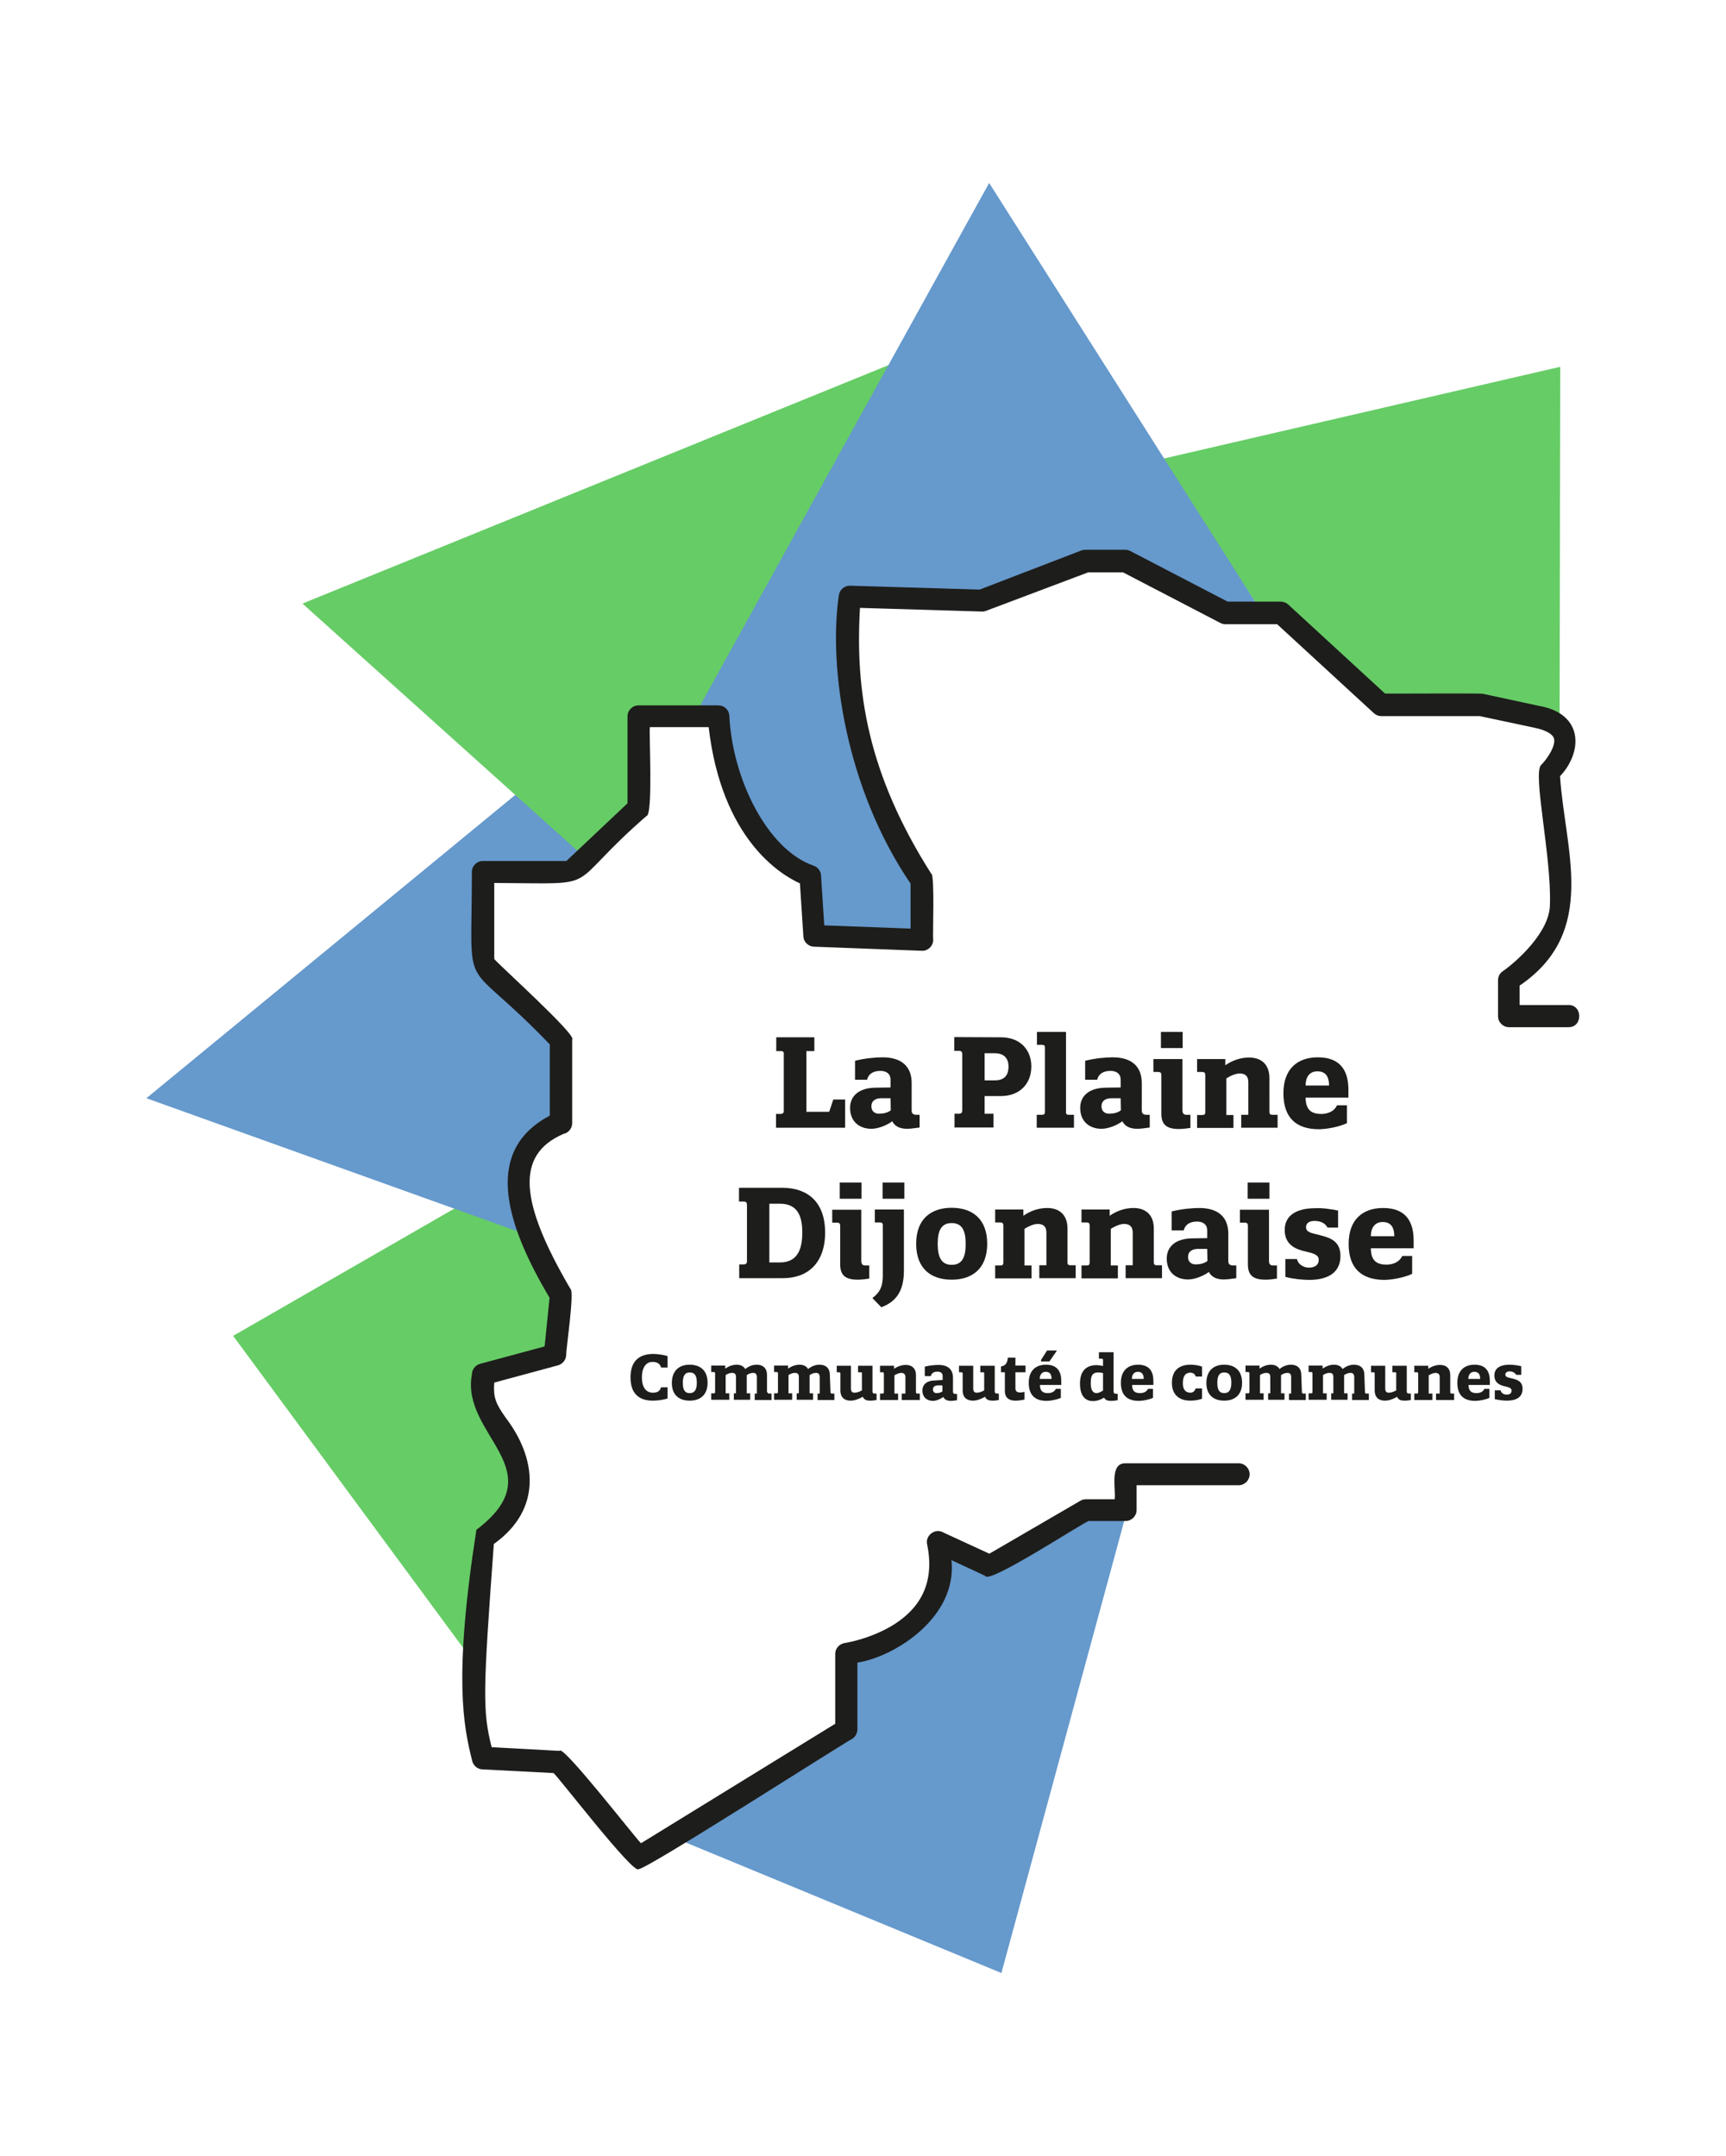<?xml version="1.0" encoding="utf-8"?>
<!-- Generator: Adobe Illustrator 27.3.1, SVG Export Plug-In . SVG Version: 6.00 Build 0)  -->
<svg version="1.1" id="b" xmlns="http://www.w3.org/2000/svg" xmlns:xlink="http://www.w3.org/1999/xlink" x="0px" y="0px"
	 viewBox="0 0 801.8 1001.6" style="enable-background:new 0 0 801.8 1001.6;" xml:space="preserve">
<style type="text/css">
	.st0{fill:#1D1D1B;}
	.st1{fill:#66CC66;}
	.st2{fill:#6699CC;}
</style>
<g id="c">
	<g>
		<g>
			<path class="st0" d="M362.8,488.3h-2.2v-6.4h17.7v6.4h-3.7v28.2h10.6l1.9-5.7h5.5v13.1h-32.1v-6.4h2c1.3,0,1.6-0.6,1.6-1.5v-26.2
				C364.2,488.9,363.9,488.3,362.8,488.3L362.8,488.3z"/>
			<path class="st0" d="M413.7,505.2v-3.7c0-2.6-1.9-4-4.7-4c-2,0-5.3,0.5-6.2,4.1h-5.6v-8.8c4.7-1.2,9.8-1.6,12.8-1.6
				c9.3,0,13.5,4.7,13.5,11.9v12.7c0,1.3,0.5,2.1,2.3,2.1h1.4v5.9c-1.8,0.2-3.9,0.6-5.8,0.6c-3.1,0-5.7-1-6.9-3.5
				c-2.7,2-6.7,3.5-9.7,3.5c-5.4,0-9.9-3.2-9.9-9.7c0-5.4,3.9-9.4,12.2-9.4L413.7,505.2L413.7,505.2z M413.7,510.2h-4.2
				c-2.6,0-4.7,1-4.7,3.8c0,2.3,1.6,3.3,3.3,3.4c1.9,0,4.1-0.3,5.7-1.6L413.7,510.2L413.7,510.2z"/>
			<path class="st0" d="M465,481.9c9.2,0,14.1,6.1,14.1,13.5c0,8.2-5.5,13.8-14.2,13.8h-7.5v8.2h4.1v6.4h-18.1v-6.4h2
				c1.3,0,1.6-0.6,1.6-1.5v-26.2c0-0.9-0.3-1.5-1.5-1.5h-2.2v-6.4L465,481.9L465,481.9z M457.4,489.3v12.6h4.8c5,0,6.3-3.1,6.3-6.4
				s-1.6-6.2-6.4-6.2L457.4,489.3L457.4,489.3z"/>
			<path class="st0" d="M484,485.4h-2.3v-6h13.5v37.3c0,1,0.5,1.2,1.3,1.2h2.4v6h-17.3v-6h2.3c0.9,0,1.5-0.2,1.5-1.2v-29.9
				C485.5,485.7,485,485.4,484,485.4z"/>
			<path class="st0" d="M520.6,505.2v-3.7c0-2.6-1.9-4-4.7-4c-2,0-5.3,0.5-6.2,4.1h-5.6v-8.8c4.7-1.2,9.8-1.6,12.8-1.6
				c9.3,0,13.5,4.7,13.5,11.9v12.7c0,1.3,0.5,2.1,2.3,2.1h1.4v5.9c-1.8,0.2-3.8,0.6-5.8,0.6c-3.1,0-5.7-1-6.9-3.5
				c-2.7,2-6.7,3.5-9.7,3.5c-5.4,0-9.9-3.2-9.9-9.7c0-5.4,3.9-9.4,12.2-9.4L520.6,505.2L520.6,505.2z M520.6,510.2h-4.2
				c-2.6,0-4.7,1-4.7,3.8c0,2.3,1.6,3.3,3.3,3.4c1.9,0,4.1-0.3,5.7-1.6L520.6,510.2L520.6,510.2z"/>
			<path class="st0" d="M551.1,517.9h1.9v6.1c-2,0.3-3.8,0.5-5.3,0.5c-6.1,0-8.2-2.3-8.2-7.2v-17.8c0-1.2-0.5-1.5-1.5-1.5h-2.2v-6
				h13.5v23.7C549.3,517,549.7,517.9,551.1,517.9L551.1,517.9z M539.3,479.4h10.1v7.5h-10.1V479.4z"/>
			<path class="st0" d="M589.7,516.5c0,1.2,0.5,1.4,1.5,1.4h2.3v6h-16.9v-6h3.3v-15.2c0-2.8-1.5-4-4-4c-1.8,0-4.4,1.1-6.2,2.3v17
				h3.3v6h-16.9v-6h2.3c1,0,1.5-0.2,1.5-1.4v-17.1c0-1.2-0.5-1.5-1.5-1.5h-2.3v-6h13.1v2.9c3.3-2.3,7.1-3.6,11.1-3.6
				c5,0,9.4,2.6,9.4,9.6L589.7,516.5L589.7,516.5z"/>
			<path class="st0" d="M596.2,507.9c0-11.3,6.5-16.7,16-16.7c11.3,0,14.2,7.2,14.2,15.2v3.5h-19.9c0.1,5.4,2.3,7.6,7.3,7.6
				c2.3,0,5.7-0.7,7.3-4h4.6v8.3c-3.9,1.8-9.6,2.8-13.1,2.8C602.3,524.6,596.2,519.4,596.2,507.9L596.2,507.9z M617.4,504.3
				c0-3.3-1-6.6-5.4-6.6c-3.9,0-5.5,3-5.5,6.6H617.4z"/>
			<path class="st0" d="M383.3,572.6c0,14.1-8,21.2-19.6,21.2h-20.3v-6.4h2c1.3,0,1.6-0.6,1.6-1.5v-26.2c0-0.9-0.3-1.5-1.5-1.5h-2.2
				v-6.4h20.3C375.3,551.9,383.3,558.5,383.3,572.6L383.3,572.6z M362.3,559.2h-4.9v27.3h4.9c8.8,0,10.4-7.2,10.4-13.9
				S371.1,559.2,362.3,559.2z"/>
			<path class="st0" d="M401.9,587.9h1.9v6.1c-2,0.3-3.8,0.5-5.3,0.5c-6.1,0-8.2-2.3-8.2-7.2v-17.8c0-1.2-0.5-1.5-1.5-1.5h-2.2v-6
				h13.5v23.7C400.1,587,400.5,587.9,401.9,587.9z M390.1,549.4h10.1v7.5h-10.1V549.4z"/>
			<path class="st0" d="M410.1,569.2c0-1-0.5-1.3-1.3-1.3h-2.4v-6h13.5v28.4c0,9-3.2,14.3-10.5,17l-4-4.1v-0.3
				c4.1-3,4.7-6.4,4.7-10.7L410.1,569.2L410.1,569.2z M410,549.4h10.1v7.5H410V549.4z"/>
			<path class="st0" d="M442.1,561.1c9.6,0,16.5,5.2,16.5,16.7s-6.9,16.7-16.5,16.7c-9.6,0-16.5-5.1-16.5-16.7
				C425.6,566.3,432.5,561.1,442.1,561.1z M442.1,587.6c4.9,0,6.5-3.6,6.5-9.7s-1.6-9.7-6.5-9.7c-4.9,0-6.5,3.6-6.5,9.7
				S437.3,587.6,442.1,587.6z"/>
			<path class="st0" d="M495.9,586.4c0,1.2,0.5,1.4,1.5,1.4h2.3v6h-16.9v-6h3.3v-15.2c0-2.8-1.5-4-4-4c-1.8,0-4.4,1.1-6.2,2.3v17
				h3.3v6h-16.9v-6h2.3c1,0,1.5-0.2,1.5-1.4v-17.1c0-1.2-0.5-1.5-1.5-1.5h-2.3v-6h13.1v2.9c3.3-2.3,7.1-3.6,11.1-3.6
				c5,0,9.4,2.6,9.4,9.6L495.9,586.4L495.9,586.4z"/>
			<path class="st0" d="M536,586.4c0,1.2,0.5,1.4,1.5,1.4h2.3v6h-16.9v-6h3.3v-15.2c0-2.8-1.5-4-4-4c-1.8,0-4.4,1.1-6.2,2.3v17h3.3
				v6h-16.9v-6h2.3c1,0,1.5-0.2,1.5-1.4v-17.1c0-1.2-0.5-1.5-1.5-1.5h-2.3v-6h13.1v2.9c3.3-2.3,7.1-3.6,11.1-3.6
				c5,0,9.4,2.6,9.4,9.6L536,586.4L536,586.4z"/>
			<path class="st0" d="M560.8,575.2v-3.7c0-2.6-1.9-4-4.7-4c-2,0-5.3,0.5-6.2,4.1h-5.6v-8.8c4.7-1.2,9.8-1.6,12.8-1.6
				c9.3,0,13.5,4.7,13.5,11.9v12.7c0,1.3,0.5,2.1,2.3,2.1h1.4v5.9c-1.8,0.2-3.9,0.6-5.8,0.6c-3.1,0-5.7-1-6.9-3.5
				c-2.7,2-6.7,3.5-9.7,3.5c-5.4,0-9.9-3.2-9.9-9.7c0-5.4,3.9-9.4,12.2-9.4L560.8,575.2L560.8,575.2z M560.8,580.2h-4.2
				c-2.6,0-4.7,1-4.7,3.8c0,2.3,1.6,3.3,3.3,3.4c1.9,0,4.1-0.3,5.7-1.6L560.8,580.2L560.8,580.2z"/>
			<path class="st0" d="M591.3,587.9h1.9v6.1c-2,0.3-3.8,0.5-5.3,0.5c-6.1,0-8.2-2.3-8.2-7.2v-17.8c0-1.2-0.5-1.5-1.5-1.5H576v-6
				h13.5v23.7C589.5,587,589.9,587.9,591.3,587.9L591.3,587.9z M579.6,549.4h10.1v7.5h-10.1V549.4z"/>
			<path class="st0" d="M621.6,562.4v7.9h-4.9c-1.2-2.3-3.6-3.1-6.1-3.1c-2.9,0-3.9,1.5-3.9,2.9c0,2.6,3.1,2.8,6.4,3.7
				c4.6,1.2,9.6,2.6,9.6,9.7c0,8-6.3,11.1-14.5,11.1c-3.3,0-7.8-0.5-11.1-1.4v-8.3h5.4c0.5,2.5,3.1,4,5.5,4c2.4,0,4.6-0.9,4.6-3.7
				c0-2.3-2.7-3-5.7-3.7c-4.7-1-10.1-3-10.1-10.1s6-10.1,14.1-10.1C614.1,561.1,618.3,561.7,621.6,562.4L621.6,562.4z"/>
			<path class="st0" d="M626.5,577.9c0-11.3,6.5-16.7,16-16.7c11.3,0,14.2,7.2,14.2,15.2v3.5h-19.9c0.1,5.4,2.3,7.6,7.3,7.6
				c2.3,0,5.7-0.7,7.3-4h4.6v8.3c-3.9,1.8-9.6,2.8-13.1,2.8C632.6,594.5,626.5,589.3,626.5,577.9L626.5,577.9z M647.7,574.3
				c0-3.3-1-6.6-5.4-6.6c-3.8,0-5.5,3-5.5,6.6H647.7z"/>
		</g>
		<g>
			<path class="st0" d="M303.3,629c1.8,0,4.6,0.3,6.8,1v5.3h-3c-0.4-1.4-1.4-2.6-4-2.6c-2.8,0-4.9,2.3-4.9,7.2
				c0,4.9,2.1,7.1,5.1,7.1c2.6,0,3.3-1.1,3.8-2.5h3v5.2c-2.2,0.7-4.9,1-6.8,1c-6.6,0-10.4-3.4-10.4-10.8S296.7,629.1,303.3,629
				L303.3,629z"/>
			<path class="st0" d="M320.4,634c4.8,0,8.3,2.6,8.3,8.4c0,5.7-3.5,8.3-8.3,8.3c-4.8,0-8.3-2.5-8.3-8.3
				C312.2,636.6,315.6,634,320.4,634z M320.4,647.2c2.4,0,3.3-1.8,3.3-4.8c0-3.1-0.8-4.8-3.3-4.8c-2.4,0-3.2,1.8-3.2,4.8
				C317.2,645.5,318,647.2,320.4,647.2z"/>
			<path class="st0" d="M356.6,646.8c0,0.5,0.3,0.6,0.7,0.6h1.1v3h-7.8v-3h1v-7.6c0-1.4-0.6-2-1.7-2c-1.1,0-2,0.4-3,1v8.5h1.6v3
				h-7.6v-3h1v-7.6c0-1.4-0.6-1.9-1.9-1.9c-1,0-1.9,0.4-2.9,1v8.5h1.7v3h-8.4v-3h1.1c0.5,0,0.7-0.1,0.7-0.6v-8.7
				c0-0.5-0.3-0.6-0.7-0.6h-1.1v-3h6.5v1.4c1.8-1.2,3.5-1.8,5.4-1.8c1.5,0,3.1,0.6,3.9,2c1.5-1.2,3.3-2,5.3-2c2.5,0,4.8,1.2,4.8,4.8
				V646.8L356.6,646.8z"/>
			<path class="st0" d="M385.8,646.8c0,0.5,0.3,0.6,0.7,0.6h1.1v3h-7.8v-3h1v-7.6c0-1.4-0.6-2-1.7-2c-1.1,0-2,0.4-3,1v8.5h1.6v3
				h-7.6v-3h1v-7.6c0-1.4-0.6-1.9-1.9-1.9c-1,0-1.9,0.4-2.9,1v8.5h1.7v3h-8.4v-3h1.1c0.5,0,0.7-0.1,0.7-0.6v-8.7
				c0-0.5-0.3-0.6-0.7-0.6h-1.1v-3h6.5v1.4c1.8-1.2,3.5-1.8,5.4-1.8c1.5,0,3.1,0.6,3.9,2c1.5-1.2,3.3-2,5.3-2c2.5,0,4.8,1.2,4.8,4.8
				L385.8,646.8L385.8,646.8z"/>
			<path class="st0" d="M395.2,650.7c-2.6,0-4.8-1.2-4.8-4.8v-7.8c0-0.5-0.3-0.6-0.7-0.6h-1v-3h6.6V645c0,1.4,0.5,2,1.7,2
				c1,0,2.3-0.4,3.4-1.1v-8.1c-0.1-0.3-0.4-0.3-0.7-0.3h-1.1v-3h6.7v11.8c0,0.8,0.3,1.1,1.1,1.1h0.8v3c-0.7,0.1-1.8,0.3-2.8,0.3
				c-1.5,0-2.9-0.2-3.6-1.8C399.4,649.7,397.2,650.7,395.2,650.7L395.2,650.7z"/>
			<path class="st0" d="M425.5,646.7c0,0.6,0.2,0.7,0.7,0.7h1.1v3h-8.4v-3h1.7v-7.6c0-1.4-0.7-2-2-2c-0.9,0-2.2,0.6-3.1,1.1v8.5h1.7
				v3h-8.4v-3h1.1c0.5,0,0.7-0.1,0.7-0.7v-8.5c0-0.6-0.2-0.7-0.7-0.7h-1.1v-3h6.5v1.4c1.6-1.1,3.6-1.8,5.5-1.8
				c2.5,0,4.7,1.3,4.7,4.8V646.7L425.5,646.7z"/>
			<path class="st0" d="M437.9,641.1v-1.9c0-1.3-1-2-2.4-2c-1,0-2.7,0.3-3.1,2.1h-2.8v-4.4c2.4-0.6,4.9-0.8,6.4-0.8
				c4.7,0,6.7,2.4,6.7,6v6.4c0,0.7,0.3,1.1,1.2,1.1h0.7v2.9c-0.9,0.1-1.9,0.3-2.9,0.3c-1.5,0-2.9-0.5-3.5-1.8
				c-1.4,1-3.3,1.8-4.8,1.8c-2.7,0-4.9-1.6-4.9-4.8c0-2.7,1.9-4.7,6.1-4.7L437.9,641.1L437.9,641.1z M437.9,643.6h-2.1
				c-1.3,0-2.4,0.5-2.4,1.9c0,1.2,0.8,1.7,1.6,1.7c1,0,2-0.2,2.8-0.8V643.6L437.9,643.6z"/>
			<path class="st0" d="M452,650.7c-2.6,0-4.8-1.2-4.8-4.8v-7.8c0-0.5-0.3-0.6-0.7-0.6h-1v-3h6.6V645c0,1.4,0.5,2,1.7,2
				c1,0,2.3-0.4,3.4-1.1v-8.1c-0.1-0.3-0.4-0.3-0.7-0.3h-1.1v-3h6.7v11.8c0,0.8,0.3,1.1,1.1,1.1h0.8v3c-0.7,0.1-1.8,0.3-2.8,0.3
				c-1.5,0-2.9-0.2-3.6-1.8C456.2,649.7,454,650.7,452,650.7L452,650.7z"/>
			<path class="st0" d="M471.7,644.9c0,1.6,0.9,2,2.3,2c0.6,0,1.3-0.1,1.9-0.3v3.6c-1.3,0.3-2.9,0.5-4.2,0.5c-2,0-4.9-0.6-4.9-4.5
				v-8.7h-1.8v-2.7c2.1-0.3,2.9-1.5,3.2-4.1h3.5v3.7h4.7v3.1h-4.7L471.7,644.9L471.7,644.9z"/>
			<path class="st0" d="M477.9,642.4c0-5.6,3.2-8.4,8-8.4c5.6,0,7.1,3.6,7.1,7.6v1.8h-9.9c0,2.7,1.2,3.8,3.7,3.8
				c1.1,0,2.9-0.3,3.7-2h2.3v4.2c-2,0.9-4.8,1.4-6.6,1.4C480.9,650.8,477.9,648.2,477.9,642.4L477.9,642.4z M488.5,640.6
				c0-1.7-0.5-3.3-2.7-3.3c-1.9,0-2.8,1.5-2.8,3.3H488.5z M487.5,632.5h-3.9v-0.7l2.8-4.4h4.6L487.5,632.5L487.5,632.5z"/>
			<path class="st0" d="M512.4,631.9c0-0.6-0.2-0.7-0.8-0.7h-1.1v-3h6.8v18.2c0,0.8,0.4,1.1,1.1,1.1h0.8v3c-0.8,0.1-1.9,0.3-2.9,0.3
				c-1.5,0-2.7-0.2-3.4-1.5c-1.6,1-3.4,1.6-5.2,1.6c-2.9,0-6-1.7-6-8.1s3.4-8.6,7.7-8.6c1,0,2.1,0.2,3,0.4L512.4,631.9L512.4,631.9z
				 M512.4,646v-8.1c-0.6-0.2-1.5-0.3-2.1-0.3c-2.9,0-3.6,1.5-3.6,5c0,3.2,1,4.6,2.7,4.6C510.1,647.2,511.2,646.8,512.4,646
				L512.4,646z"/>
			<path class="st0" d="M520.7,642.4c0-5.6,3.2-8.4,8-8.4c5.6,0,7.1,3.6,7.1,7.6v1.8h-9.9c0,2.7,1.2,3.8,3.7,3.8
				c1.1,0,2.9-0.3,3.7-2h2.3v4.2c-2,0.9-4.8,1.4-6.6,1.4C523.7,650.8,520.7,648.2,520.7,642.4L520.7,642.4z M531.3,640.6
				c0-1.7-0.5-3.3-2.7-3.3c-1.9,0-2.8,1.5-2.8,3.3H531.3z"/>
			<path class="st0" d="M553,647c1.4,0,2-0.9,2.5-2h2.9v4.8c-1.6,0.6-3.6,0.9-5.5,0.9c-4,0-8.5-1.8-8.5-8.3c0-6.6,4.4-8.4,8.5-8.4
				c1.9,0,4,0.3,5.5,0.9v4.6h-2.9c-0.4-1-1.1-1.8-2.5-1.8c-2.4,0-3.5,1.7-3.5,4.7C549.4,645.2,550.5,647,553,647L553,647z"/>
			<path class="st0" d="M568.7,634c4.8,0,8.3,2.6,8.3,8.4c0,5.7-3.5,8.3-8.3,8.3c-4.8,0-8.3-2.5-8.3-8.3
				C560.5,636.6,563.9,634,568.7,634z M568.7,647.2c2.4,0,3.3-1.8,3.3-4.8c0-3.1-0.8-4.8-3.3-4.8c-2.4,0-3.2,1.8-3.2,4.8
				C565.5,645.5,566.3,647.2,568.7,647.2z"/>
			<path class="st0" d="M604.8,646.8c0,0.5,0.3,0.6,0.7,0.6h1.1v3h-7.8v-3h1v-7.6c0-1.4-0.6-2-1.7-2c-1.1,0-2,0.4-3,1v8.5h1.6v3
				h-7.6v-3h1v-7.6c0-1.4-0.6-1.9-1.9-1.9c-1,0-1.9,0.4-2.9,1v8.5h1.7v3h-8.4v-3h1.1c0.5,0,0.7-0.1,0.7-0.6v-8.7
				c0-0.5-0.3-0.6-0.7-0.6h-1.1v-3h6.5v1.4c1.8-1.2,3.5-1.8,5.4-1.8c1.5,0,3.1,0.6,3.9,2c1.5-1.2,3.3-2,5.3-2c2.5,0,4.8,1.2,4.8,4.8
				L604.8,646.8L604.8,646.8z"/>
			<path class="st0" d="M634.1,646.8c0,0.5,0.3,0.6,0.7,0.6h1.1v3h-7.8v-3h1v-7.6c0-1.4-0.6-2-1.7-2c-1.1,0-2,0.4-3,1v8.5h1.6v3
				h-7.6v-3h1v-7.6c0-1.4-0.6-1.9-1.9-1.9c-1,0-1.9,0.4-2.9,1v8.5h1.7v3h-8.4v-3h1.1c0.5,0,0.7-0.1,0.7-0.6v-8.7
				c0-0.5-0.3-0.6-0.7-0.6h-1.1v-3h6.5v1.4c1.8-1.2,3.5-1.8,5.4-1.8c1.5,0,3.1,0.6,3.9,2c1.5-1.2,3.3-2,5.3-2c2.5,0,4.8,1.2,4.8,4.8
				L634.1,646.8L634.1,646.8z"/>
			<path class="st0" d="M643.4,650.7c-2.6,0-4.8-1.2-4.8-4.8v-7.8c0-0.5-0.3-0.6-0.7-0.6h-1v-3h6.6V645c0,1.4,0.5,2,1.7,2
				c1,0,2.3-0.4,3.4-1.1v-8.1c-0.1-0.3-0.4-0.3-0.7-0.3h-1.1v-3h6.7v11.8c0,0.8,0.3,1.1,1.1,1.1h0.8v3c-0.7,0.1-1.8,0.3-2.8,0.3
				c-1.5,0-2.9-0.2-3.6-1.8C647.7,649.7,645.5,650.7,643.4,650.7L643.4,650.7z"/>
			<path class="st0" d="M673.7,646.7c0,0.6,0.2,0.7,0.7,0.7h1.1v3h-8.4v-3h1.7v-7.6c0-1.4-0.7-2-2-2c-0.9,0-2.2,0.6-3.1,1.1v8.5h1.7
				v3H657v-3h1.1c0.5,0,0.7-0.1,0.7-0.7v-8.5c0-0.6-0.2-0.7-0.7-0.7H657v-3h6.5v1.4c1.6-1.1,3.6-1.8,5.5-1.8c2.5,0,4.7,1.3,4.7,4.8
				L673.7,646.7L673.7,646.7z"/>
			<path class="st0" d="M677,642.4c0-5.6,3.2-8.4,8-8.4c5.6,0,7.1,3.6,7.1,7.6v1.8h-9.9c0,2.7,1.2,3.8,3.7,3.8c1.1,0,2.9-0.3,3.7-2
				h2.3v4.2c-2,0.9-4.8,1.4-6.6,1.4C680,650.8,677,648.2,677,642.4L677,642.4z M687.6,640.6c0-1.7-0.5-3.3-2.7-3.3
				c-1.9,0-2.8,1.5-2.8,3.3H687.6z"/>
			<path class="st0" d="M706.7,634.7v4h-2.4c-0.6-1.1-1.8-1.6-3-1.6c-1.4,0-2,0.7-2,1.5c0,1.3,1.6,1.4,3.2,1.8
				c2.3,0.6,4.8,1.3,4.8,4.8c0,4-3.1,5.5-7.3,5.5c-1.6,0-3.9-0.3-5.6-0.7v-4.1h2.7c0.3,1.3,1.5,2,2.8,2s2.3-0.5,2.3-1.9
				c0-1.2-1.3-1.5-2.9-1.9c-2.3-0.5-5.1-1.5-5.1-5.1s3-5,7.1-5C702.9,634,705.1,634.3,706.7,634.7L706.7,634.7z"/>
		</g>
		<path class="st1" d="M224.3,714.8c41.4-32.3-7.8-55.3,0-76.2l33.4-9.1l2.8-27.8c-17.1-27.6-20.8-45.8-18.9-57.8l-133.3,76.7
			l112.2,152.2C221.1,759.7,222.4,741.7,224.3,714.8L224.3,714.8z"/>
		<path class="st2" d="M262.9,520.6V484l-36.5-38.2l-1.7-39.9l40.7-0.8l9.1-4.2l-33.2-33.2L68,510.2l179,64.2
			C226.8,529.3,262.9,520.6,262.9,520.6L262.9,520.6z"/>
		<g>
			<path class="st1" d="M724.8,364.2v-1.4c-0.1,0.1-0.2,0.2-0.2,0.2S724.7,363.4,724.8,364.2z"/>
			<path class="st1" d="M595.8,284.8l47.3,43.2c29.9,0.9,44.3-4.4,81.4,6.6l0.3-164.2l-185.4,42.9l46.5,70.6L595.8,284.8z"/>
		</g>
		<path class="st1" d="M431,162.2L140.5,280.4l134,120.5l22.2-20.9v-42.7h37.1"/>
		<g>
			<path class="st2" d="M701,465.3v5.7h3.6L701,465.3z"/>
			<path class="st2" d="M333.7,332c5.6,63.1,42.7,74.2,42.7,74.2l1.8,26.5c9,2.1,40.5,2.9,50.2,3.2c6.4,0.2,6.4-9,0-27.8
				c-44.5-66.8-33.4-131.7-33.4-131.7l61.2,1.9l48.3-18.5h18.5l46.4,24.1h16.4L459.5,85L322.9,332H333.7L333.7,332z"/>
		</g>
		<path class="st2" d="M523.6,701.6l-58.4,215L311.4,853l81-49.9v-31.7c15.7-9.5,36.9-12.8,42.9-37l1.9-14.5l22,7.3l30-17.5
			l16.4-8.5L523.6,701.6L523.6,701.6z"/>
		<path class="st0" d="M296.7,868.3c-2,3.3-38.1-43.9-39.6-44.6l-33-1.7c-2.2-0.1-4.1-1.6-4.7-3.8c-4.1-16.2-8.8-38.7,1.9-107.5
			c36.7-27.8-7.3-43.8-2.1-72.1c0-2.3,1.6-4.4,3.8-5l30-8.1l2.3-22.6c-21.9-36.8-29.7-68.9,0.1-84.6v-33.1
			c-41.9-43.7-36.2-19.1-36.2-80.1c0-2.8,2.3-5.1,5.1-5.1h38.8l28.4-26.8v-40.4c0-2.8,2.3-5.1,5.1-5.1h37.1c2.7,0,4.9,2,5.1,4.7
			c1.4,29.5,17.7,62.3,39,69.7c2,0.6,3.5,2.5,3.6,4.6l1.5,23.2l40.1,1.5v-20.9c-30.4-44.7-38.2-101.2-33.3-134.1
			c0.4-2.5,2.7-4.4,5.2-4.3l60.2,1.8l47.3-18.2c0.6-0.2,1.2-0.3,1.8-0.3h18.5c0.8,0,1.6,0.2,2.4,0.6l45.2,23.5h24.7
			c1.3,0,2.5,0.5,3.5,1.4l44.9,41.3c1.1,0.1,44.5-0.2,45.4,0.1l26,5.6c21.1,3.6,20.4,21.6,9.9,32.7c2.2,34.1,18,72.3-18.8,97.3v9
			h22.7c6.7-0.1,6.7,10.4,0,10.3H701c-2.8,0-5.1-2.3-5.1-5.1v-16.7c0-1.7,0.8-3.3,2.2-4.2c6.1-4.2,21.9-18.1,21.9-31
			c0.8-22.1-8.1-60.8-4.1-64.8c3-3,6.9-9,6-12.3c-0.6-2.1-3.8-3.9-9-5l-25.4-5.4h-45.8c-1.3,0-2.5-0.5-3.5-1.4l-44.9-41.3h-24
			c-0.8,0-1.6-0.2-2.4-0.6l-45.2-23.5h-16.2L458,283.8c-0.6,0.2-1.3,0.4-2,0.3l-56.5-1.7c-2.3,38.8,3.6,77.1,33.1,123.5
			c1.7,0,0.6,29.3,0.9,30.7c0.1,2.8-2.5,5.3-5.3,5.1l-50.1-1.9c-2.6-0.1-4.8-2.2-4.9-4.8l-1.6-24.6c-9.7-4.4-36.4-21.2-42.4-72.6
			h-27.3c-0.5,2.3,1.6,41-1.6,41.3c-39.9,34.7-18.1,31.3-70.7,31.1v35.3c0.9,1.6,38.6,35.5,36.2,37.4v38.9c0,2.4-1.7,4.5-4.1,5
			c-22.6,9.8-20.1,32,3.3,72c2,1-2.2,29-2,31c-0.2,2.1-1.7,3.9-3.8,4.5l-29.6,8c-0.5,6.7,0.5,9.5,5.3,16.3
			c14,18.3,17.6,42.2-5.5,58.7c-5,68.2-5.3,77.6-1,94.4l31.5,1.7c1.2-3.6,36.9,42.6,37.9,42.9l90.2-55.5v-32.4
			c0-2.6,1.9-4.7,4.4-5.1c0.2,0,23.3-3.6,33.9-18.8c5.1-7.3,6.6-16.4,4.4-27c-1-4,3.5-7.6,7.2-5.7l21.7,10l42.3-24.6
			c0.8-0.5,1.7-0.7,2.6-0.7h13.3c0.7-4.4-2.6-16.9,5.1-16.7h52.5c2.8,0,5.1,2.3,5.1,5.1c0,2.8-2.3,5.1-5.1,5.1H528v11.5
			c0,2.8-2.3,5.1-5.1,5.1h-17.1c-2.2,0.4-46.8,29.7-48.1,25.5l-15.7-7.3c2.8,26.6-26.4,44.9-43.7,47.6v31c0,1.8-0.9,3.4-2.4,4.4
			C393.1,809,299.6,869,296.7,868.3L296.7,868.3z"/>
	</g>
</g>
</svg>
